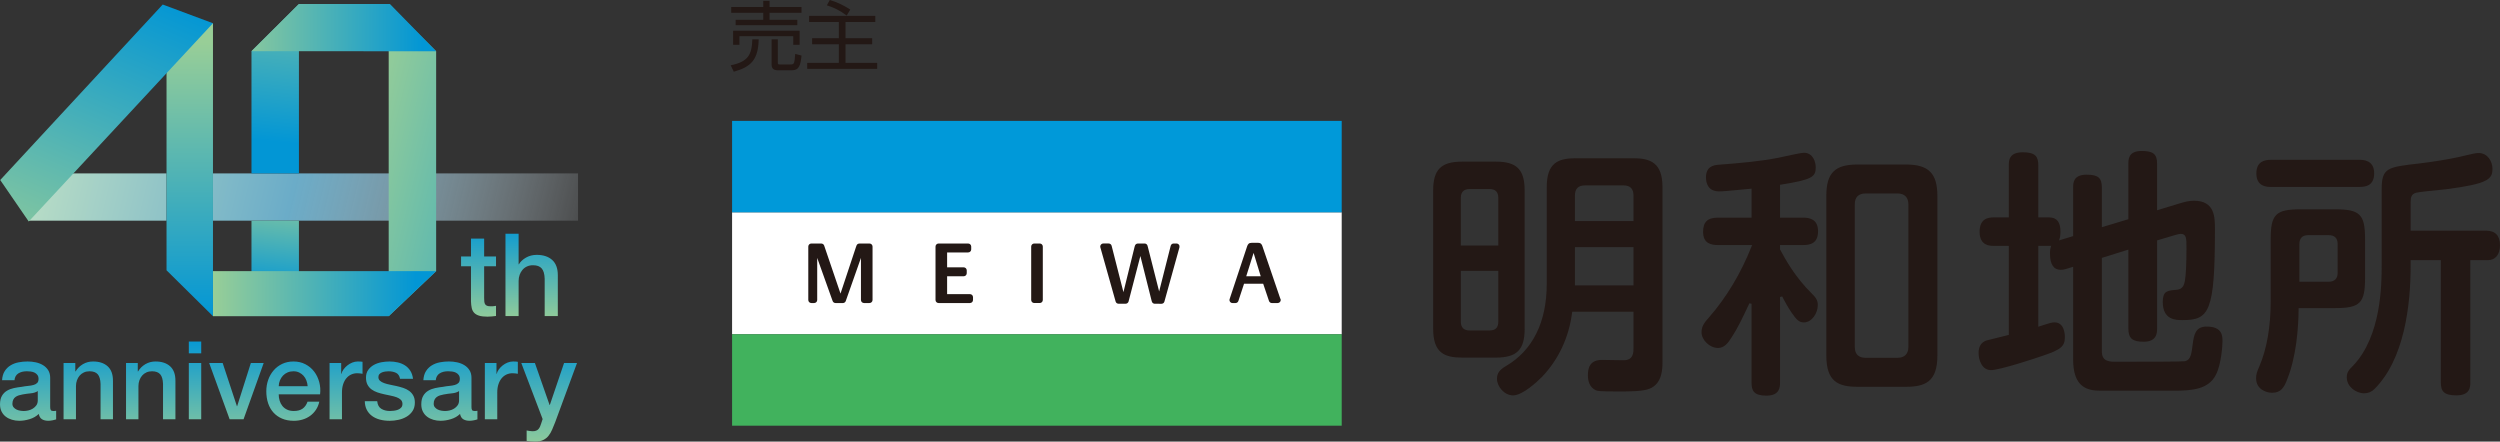 <?xml version="1.0" encoding="UTF-8"?><svg id="_レイヤー_2" xmlns="http://www.w3.org/2000/svg" xmlns:xlink="http://www.w3.org/1999/xlink" viewBox="0 0 362.331 63.998"><rect x="0" y="0" width="362.331" height="63.998" fill="#333333" stroke="none"/><defs><style>.cls-1{fill:url(#_名称未設定グラデーション_72-7);}.cls-2{fill:url(#_名称未設定グラデーション_72-6);}.cls-3{fill:url(#_名称未設定グラデーション_72-3);}.cls-4{fill:url(#_名称未設定グラデーション_72-4);}.cls-5{fill:url(#_名称未設定グラデーション_72-5);}.cls-6{fill:url(#_名称未設定グラデーション_72-2);}.cls-7{fill:url(#_名称未設定グラデーション_75-2);}.cls-8{fill:#0099d9;}.cls-9{fill:#231815;}.cls-10{fill:url(#_名称未設定グラデーション_6);}.cls-11{fill:#fff;}.cls-12{fill:#41b25d;}.cls-13{fill:url(#_名称未設定グラデーション_75);}.cls-14{fill:url(#_名称未設定グラデーション_72);}.cls-15{fill:url(#_名称未設定グラデーション_15);}</style><linearGradient id="_名称未設定グラデーション_72" x1="41.814" y1="47.166" x2="41.814" y2="65.43" gradientUnits="userSpaceOnUse"><stop offset=".09" stop-color="#0296d5"/><stop offset="1" stop-color="#98ce97"/></linearGradient><linearGradient id="_名称未設定グラデーション_72-2" x1="27.979" y1="54.334" x2="27.978" y2="54.308" gradientTransform="translate(2.885 -8.727) rotate(.173)" xlink:href="#_名称未設定グラデーション_72"/><linearGradient id="_名称未設定グラデーション_15" x1="233.667" y1="74.107" x2="5.565" y2="19.333" gradientUnits="userSpaceOnUse"><stop offset=".634" stop-color="#f9fbfe" stop-opacity="0"/><stop offset=".839" stop-color="#6bacc8"/><stop offset="1" stop-color="#badec6"/></linearGradient><linearGradient id="_名称未設定グラデーション_72-3" x1="39.204" y1="23.459" x2="42.291" y2="-9.066" xlink:href="#_名称未設定グラデーション_72"/><linearGradient id="_名称未設定グラデーション_72-4" x1="39.343" y1="44.21" x2="41.014" y2="26.594" xlink:href="#_名称未設定グラデーション_72"/><linearGradient id="_名称未設定グラデーション_72-5" x1="94.045" y1="41.513" x2="48.35" y2="30.54" gradientTransform="translate(2.885 -8.727) rotate(.173)" xlink:href="#_名称未設定グラデーション_72"/><linearGradient id="_名称未設定グラデーション_75" x1="28.125" y1="51.153" x2="60.472" y2="51.153" gradientTransform="translate(2.885 -8.727) rotate(.173)" gradientUnits="userSpaceOnUse"><stop offset="0" stop-color="#98ce97"/><stop offset=".91" stop-color="#0296d5"/></linearGradient><linearGradient id="_名称未設定グラデーション_75-2" x1="30.181" y1="12.596" x2="61.249" y2="12.596" xlink:href="#_名称未設定グラデーション_75"/><linearGradient id="_名称未設定グラデーション_72-6" x1="73.837" y1="30.673" x2="73.837" y2="46.774" xlink:href="#_名称未設定グラデーション_72"/><linearGradient id="_名称未設定グラデーション_6" x1="27.501" y1="45.929" x2="27.501" y2="6.14" gradientUnits="userSpaceOnUse"><stop offset="0" stop-color="#0296d5"/><stop offset="1" stop-color="#98ce97"/></linearGradient><linearGradient id="_名称未設定グラデーション_72-7" x1="21.156" y1="3.251" x2="1.451" y2="49.887" gradientTransform="translate(2.885 -8.727) rotate(.173)" xlink:href="#_名称未設定グラデーション_72"/></defs><g id="_レイヤー_1-2"><rect class="cls-11" x="106.103" y="30.77" width="88.353" height="17.677"/><rect class="cls-8" x="106.103" y="17.521" width="88.353" height="13.249"/><rect class="cls-12" x="106.103" y="48.446" width="88.353" height="13.251"/><path class="cls-9" d="M126.017,35.291h0l-1.464.007c-.179,0-.335.101-.406.264-.027.056-.057.135-.091.247l-2.239,6.741c-2.364-6.947-2.368-6.962-2.374-6.974-.061-.156-.206-.262-.375-.277-.024-.007-.034-.007-1.481-.007-.243,0-.44.199-.44.443v7.745c0,.243.196.44.44.44h.413c.243,0,.44-.196.44-.44v-6.101l2.178,6.091c.03.091.054.152.074.193.071.157.23.257.402.257h1.099c.183-.014.342-.135.392-.313l2.195-6.228v6.101c0,.243.2.44.443.44h.795c.243,0,.443-.196.443-.44v-7.745c0-.117-.047-.23-.128-.311-.085-.085-.196-.132-.314-.132Z"/><path class="cls-9" d="M140.578,42.627h-3.311v-2.587h2.405c.244,0,.44-.198.44-.441v-.411c0-.243-.196-.441-.44-.441h-2.405v-2.16h3.047c.25,0,.446-.199.446-.443v-.409c0-.243-.196-.443-.446-.443h-4.285c-.243,0-.443.199-.443.443v7.745c0,.243.199.44.443.44h4.549c.243,0,.443-.196.443-.44v-.413c0-.243-.199-.44-.443-.44Z"/><path class="cls-9" d="M150.694,35.291h-.795c-.25,0-.446.199-.446.443v7.745c0,.243.196.44.446.44h.795c.243,0,.443-.196.443-.44v-7.745c0-.243-.199-.443-.443-.443Z"/><path class="cls-9" d="M170.513,35.291h-.416c-.203,0-.375.139-.426.335l-1.674,6.616-1.623-6.406c-.03-.127-.051-.21-.071-.254-.061-.169-.213-.281-.396-.291-.02,0-.984,0-1.015.007-.172.003-.335.122-.396.289-.01.039-.03.1-.061.198l-1.613,6.558-1.711-6.717c-.047-.196-.223-.335-.426-.335h-.781c-.139,0-.27.068-.352.179-.085.105-.112.254-.074.386,2.205,7.826,2.212,7.85,2.215,7.857.057.186.23.308.423.308h1.021c.193,0,.365-.125.426-.314,0,0,.091-.359,1.715-6.602l1.613,6.426c.02.101.041.167.061.206.061.159.203.271.375.284.02,0,1.005.007,1.015.007.193,0,.365-.128.416-.309.01-.012.02-.042,2.182-7.862.03-.139.01-.281-.071-.386-.091-.112-.223-.179-.355-.179Z"/><path class="cls-9" d="M185.54,43.236l-2.567-7.527c-.091-.274-.203-.517-.649-.517h-.913c-.406,0-.548.183-.66.502l-2.537,7.644c-.051.137-.02.284.061.399.081.118.213.183.355.183h.436c.193,0,.355-.122.416-.304l.822-2.499h2.77l.842,2.499c.061.183.223.304.416.304h.842c.243,0,.446-.196.446-.44,0-.091-.03-.177-.081-.243ZM181.685,36.651l1.035,3.389h-2.1l1.066-3.389Z"/><path class="cls-9" d="M219.288,57.304c-1.289,0-2.327-1.314-2.327-2.401,0-.797.355-1.3,1.316-1.859,3.856-2.259,5.895-6.369,5.895-11.887v-14.046c0-3.479,1.613-4.177,4.214-4.177h8.347c2.53,0,4.214.712,4.214,4.177v25.412c0,.835,0,3.061-1.86,3.812-.954.403-3.03.403-4.546.403-2.794,0-2.986-.073-3.25-.173-.954-.441-1.153-1.414-1.153-2.154,0-1.047.237-2.249,2.063-2.249.172,0,.548.007.988.017.633.014,1.393.03,1.901.03.22,0,.392-.003.487-.01,1.17-.132,1.17-1.17,1.17-1.789v-5.226h-8.882l-.02.144c-.457,3.575-1.968,6.793-4.373,9.31-.639.639-2.773,2.667-4.184,2.667ZM228.261,41.362h8.486v-5.543h-8.486v5.543ZM229.708,26.87c-.961,0-1.448.487-1.448,1.451v3.714h8.486v-3.714c0-.964-.487-1.451-1.448-1.451h-5.591ZM211.925,51.83c-2.601,0-4.214-.7-4.214-4.177v-20.013c0-3.073,1.143-4.214,4.214-4.214h4.87c3.044,0,4.177,1.142,4.177,4.214v20.013c0,3.044-1.133,4.177-4.177,4.177h-4.87ZM211.722,46.634c0,.825.436,1.26,1.258,1.26h2.909c.849,0,1.262-.413,1.262-1.26v-7.378h-5.428v7.378ZM212.98,27.399c-.822,0-1.258.434-1.258,1.26v6.925h5.428v-6.925c0-.835-.426-1.26-1.262-1.26h-2.909Z"/><path class="cls-9" d="M256.032,57.342c-1.82,0-2.175-.687-2.175-1.872v-11.442l-.314-.069-.132.277c-.741,1.588-1.505,3.232-2.462,4.684-.487.788-1.059,1.513-1.938,1.513-1.214,0-2.405-1.135-2.405-2.29,0-.869.433-1.417,1.093-2.155,2.53-2.9,4.596-6.347,6.149-10.245l.088-.227h-4.924c-1.015,0-2.178-.218-2.178-1.911,0-1.448.653-2.063,2.178-2.063h4.847v-4.199l-.68.064c-2.723.259-3.453.33-4.018.33-1.661,0-1.911-1.268-1.911-2.024,0-1.537,1.032-1.784,1.809-1.836,3.403-.266,6.024-.492,8.743-1.023.139-.027.389-.081.704-.152.95-.21,2.543-.562,2.929-.562,1.36,0,1.721,1.373,1.721,2.1,0,1.388-.463,1.788-5.033,2.518l-.142.022v4.762h3.338c.933,0,2.175.206,2.175,1.987,0,1.76-1.16,1.987-2.175,1.987h-3.338v.622l.02.037c.744,1.38,2.127,3.95,4.6,6.382.531.533.856.91.856,1.657,0,1.187-.866,2.515-2.023,2.515-.68,0-1.059-.377-1.789-1.439-.548-.805-.937-1.539-1.221-2.077l-.128-.247-.314.078v12.423c0,.56,0,1.872-1.948,1.872ZM269.209,56.058c-2.787,0-4.515-.754-4.515-4.515v-23.148c0-3.32,1.224-4.554,4.515-4.554h7.025c3.277,0,4.556,1.277,4.556,4.554v23.148c0,3.761-1.745,4.515-4.556,4.515h-7.025ZM270.379,28.04c-1.021,0-1.559.541-1.559,1.562v20.694c0,1.022.538,1.561,1.559,1.561h4.647c.994,0,1.562-.568,1.562-1.561v-20.694c0-.993-.568-1.562-1.562-1.562h-4.647Z"/><path class="cls-9" d="M304.414,56.625c-1.951,0-3.95-.536-3.95-4.517v-13.437l-.967.291c-.186.074-.504.142-.822.142-1.042,0-1.569-.795-1.569-2.364,0-.189,0-.506.108-.9l.057-.21h-1.857v11.723l.216-.071c1.654-.538,1.796-.558,2.138-.558,1.39,0,1.498,1.637,1.498,2.138,0,1.343-.578,1.823-3.247,2.713-.981.352-6.22,2.068-7.464,2.068-1.319,0-1.796-1.481-1.796-2.478,0-.934.358-1.527,1.103-1.809.156-.044.984-.249,1.833-.458l1.444-.36v-12.906h-2.205c-.501,0-2.026,0-2.026-2.023,0-1.884,1.157-2.1,2.026-2.1h2.205v-7.529c0-.668,0-1.911,2.023-1.911,1.894,0,2.252.671,2.252,1.911v7.529h1.563c1.109,0,1.647.661,1.647,2.024,0,.67-.095.972-.105,1.006l-.101.301,2.046-.619v-7.031c0-.656,0-1.874,1.951-1.874,1.674,0,2.212.455,2.212,1.874v5.736l3.842-1.157v-8.016c0-.656,0-1.874,1.911-1.874,1.705,0,2.253.455,2.253,1.874v6.717l3.413-1.035c.517-.152,1.16-.345,1.924-.345,3.044,0,3.044,2.393,3.044,4.14,0,12.03-.832,13.163-4.705,13.163-.927,0-2.855,0-2.855-2.628,0-1.591.643-1.647,1.924-1.762.562-.037,1.109-.22,1.282-1.309.142-.714.23-2.462.23-4.671,0-1.505,0-2.128-.846-2.128-.098,0-.575.079-.781.162l-2.631.785v12.736c0,.632,0,1.948-1.952,1.948-1.654,0-2.212-.492-2.212-1.948v-11.403l-3.842,1.201v13.563c0,1.488,1.13,1.488,2.127,1.488,4.613,0,9.565-.007,9.927-.078.829-.186.934-1.05,1.113-2.484.189-1.309.362-2.535,2.026-2.535,2.29,0,2.29,1.39,2.29,2.137,0,.583-.166,3.274-.927,4.796-1.055,2.181-3.497,2.362-6.118,2.362h-10.651Z"/><path class="cls-9" d="M356.003,57.304c-1.891,0-2.249-.671-2.249-1.911v-17.687h-4.373v.771c0,5.794-.913,13.608-5.273,17.931-.389.389-.9.594-1.471.594-1.187,0-2.513-.978-2.513-2.286,0-.802.331-1.133.93-1.735,4.126-4.319,4.126-11.983,4.126-14.503v-11.026c0-3.144.839-3.238,5.482-3.763,1.938-.232,4.488-.649,5.57-.908,2.388-.561,2.587-.602,3.017-.602,1.245,0,1.989,1.164,1.989,2.29,0,1.495-.616,2.182-6.805,2.969-.152.017-.426.044-.764.078-1.197.118-3.003.298-3.484.416-.683.196-.805.609-.805,1.407v4.092h10.928c1.343,0,2.023.72,2.023,2.137,0,1.319-.673,2.138-1.759,2.138h-2.543v17.687c0,.668,0,1.911-2.026,1.911ZM329.307,56.926c-.934,0-2.327-.558-2.327-2.099,0-.609.139-.954.48-1.747,1.086-2.545,1.637-5.731,1.637-9.468v-8.949c0-3.599.727-4.326,4.326-4.326h5.022c3.599,0,4.329.727,4.329,4.326v5.665c0,3.6-.73,4.327-4.329,4.327h-5.3v.164c-.03,2.851-.348,6.94-1.688,10.248-.399,1.018-.839,1.859-2.151,1.859ZM334.519,34.082c-.836,0-1.262.438-1.262,1.299v5.45h4.245c.835,0,1.299-.446,1.299-1.258v-4.192c0-.861-.436-1.299-1.299-1.299h-2.983ZM329.158,27.096c-.531,0-2.138,0-2.138-1.948,0-1.782,1.218-1.987,2.138-1.987h12.761c.538,0,2.175,0,2.175,1.95,0,1.76-1.16,1.985-2.175,1.985h-12.761Z"/><path class="cls-14" d="M7.271,58.951c0,.221.029.379.087.473s.171.142.339.142h.189c.073,0,.158-.01.252-.032v1.246c-.063.021-.145.045-.244.071-.1.026-.203.05-.308.071-.105.021-.211.037-.315.047-.105.01-.195.016-.268.016-.368,0-.673-.074-.915-.221s-.4-.405-.473-.773c-.358.347-.797.6-1.317.757-.52.158-1.023.237-1.506.237-.368,0-.72-.05-1.057-.15s-.634-.247-.891-.442-.463-.442-.615-.741c-.152-.3-.229-.649-.229-1.049,0-.505.092-.915.276-1.23.184-.315.426-.562.726-.741.3-.179.636-.307,1.009-.386.373-.079.749-.139,1.128-.181.326-.063.636-.108.931-.134s.555-.071.781-.134c.226-.063.405-.16.536-.292.131-.131.197-.329.197-.592,0-.231-.055-.42-.166-.568-.11-.147-.247-.26-.41-.339-.163-.079-.345-.131-.544-.158-.2-.026-.389-.039-.568-.039-.505,0-.92.105-1.246.315-.326.211-.51.536-.552.978H.3c.032-.526.158-.962.378-1.309.221-.347.502-.626.844-.836.342-.21.728-.357,1.16-.442.431-.084.873-.126,1.325-.126.399,0,.794.042,1.183.126.389.084.739.221,1.049.41.31.189.56.434.749.734.189.3.284.665.284,1.096v4.196ZM5.473,56.68c-.273.179-.61.287-1.009.323-.4.037-.799.092-1.199.166-.189.032-.373.076-.552.134s-.337.137-.473.237c-.137.1-.245.231-.323.394-.079.163-.118.36-.118.592,0,.2.058.368.174.505.116.137.255.245.418.323.163.079.341.134.536.166.195.032.371.047.528.047.2,0,.415-.026.647-.079.231-.052.45-.142.655-.268.205-.126.376-.287.513-.481.137-.195.205-.434.205-.718v-1.341ZM9.211,52.61h1.703v1.199l.032.032c.273-.452.631-.807,1.073-1.065.442-.257.931-.386,1.467-.386.893,0,1.598.231,2.113.694.515.463.773,1.157.773,2.082v5.599h-1.798v-5.126c-.021-.641-.158-1.107-.41-1.396-.252-.289-.647-.434-1.183-.434-.305,0-.578.055-.82.166-.242.11-.447.263-.615.457-.168.195-.3.423-.394.686-.094.263-.142.542-.142.836v4.811h-1.798v-8.155ZM18.265,52.61h1.703v1.199l.032.032c.273-.452.631-.807,1.073-1.065.442-.257.931-.386,1.467-.386.893,0,1.598.231,2.113.694.515.463.773,1.157.773,2.082v5.599h-1.798v-5.126c-.021-.641-.158-1.107-.41-1.396-.252-.289-.647-.434-1.183-.434-.305,0-.578.055-.82.166-.242.11-.447.263-.615.457-.168.195-.3.423-.394.686-.094.263-.142.542-.142.836v4.811h-1.798v-8.155ZM27.366,49.503h1.798v1.703h-1.798v-1.703ZM27.366,52.61h1.798v8.155h-1.798v-8.155ZM30.315,52.61h1.956l2.066,6.262h.032l1.987-6.262h1.861l-2.918,8.155h-2.019l-2.965-8.155ZM40.394,57.153c0,.315.045.62.134.915.089.295.223.552.402.773.179.221.405.397.678.528.273.132.6.197.978.197.526,0,.949-.113,1.27-.339.321-.226.56-.565.718-1.017h1.703c-.095.442-.258.836-.489,1.183-.231.347-.51.639-.836.875-.326.237-.692.415-1.096.536-.405.121-.828.181-1.27.181-.642,0-1.21-.105-1.703-.315-.494-.21-.913-.505-1.254-.883-.342-.379-.599-.831-.773-1.356-.173-.526-.26-1.104-.26-1.735,0-.578.092-1.128.276-1.648.184-.52.447-.978.789-1.372.341-.394.754-.707,1.238-.939.484-.231,1.03-.347,1.64-.347.641,0,1.217.134,1.727.402.51.268.933.623,1.27,1.065.336.442.581.949.733,1.522.152.573.192,1.165.118,1.775h-5.994ZM44.59,55.97c-.021-.284-.082-.557-.181-.82-.1-.263-.237-.492-.41-.686-.174-.194-.384-.352-.631-.473-.247-.121-.523-.181-.828-.181-.315,0-.602.055-.86.166-.258.11-.479.263-.662.457-.184.195-.331.423-.442.686-.11.263-.171.547-.181.852h4.196ZM47.76,52.61h1.688v1.577h.032c.052-.221.155-.436.308-.647.152-.21.336-.402.552-.576.215-.174.455-.313.718-.418.263-.105.531-.158.805-.158.21,0,.355.005.434.016.079.011.16.021.245.032v1.735c-.126-.021-.255-.04-.386-.055-.132-.016-.26-.024-.387-.024-.305,0-.591.061-.86.181-.268.121-.502.3-.702.536-.2.237-.358.528-.473.875-.116.347-.173.747-.173,1.199v3.88h-1.798v-8.155ZM54.669,58.147c.052.526.252.894.599,1.104.347.211.762.316,1.246.316.168,0,.36-.013.576-.04.215-.026.418-.076.607-.15.189-.073.344-.181.465-.323.121-.142.176-.329.166-.56-.01-.231-.094-.421-.252-.568-.158-.147-.36-.265-.607-.355-.247-.089-.528-.166-.844-.229s-.636-.131-.962-.205c-.337-.074-.66-.163-.97-.268-.31-.105-.589-.247-.836-.426-.247-.179-.444-.407-.592-.686-.147-.278-.221-.623-.221-1.033,0-.442.108-.812.323-1.112.215-.3.489-.542.82-.726.331-.184.699-.313,1.104-.386.405-.074.791-.11,1.159-.11.42,0,.823.045,1.207.134.384.089.731.234,1.041.434.31.2.568.46.773.781.205.321.334.707.387,1.159h-1.877c-.084-.431-.281-.72-.591-.867-.31-.147-.665-.221-1.065-.221-.126,0-.276.01-.449.032-.173.021-.337.06-.489.118-.153.058-.282.142-.387.252-.105.11-.158.255-.158.434,0,.221.076.4.229.536s.352.25.6.339c.247.09.528.166.844.229s.641.132.978.205c.326.074.647.163.962.268.315.105.597.247.844.426.247.179.447.405.599.678.152.274.229.61.229,1.009,0,.484-.11.894-.331,1.23s-.508.61-.86.82c-.352.211-.744.363-1.175.457-.431.094-.857.142-1.278.142-.515,0-.991-.058-1.427-.173-.437-.116-.815-.292-1.136-.528-.321-.237-.573-.531-.757-.883-.184-.352-.281-.77-.292-1.254h1.798ZM68.328,58.951c0,.221.029.379.087.473s.171.142.339.142h.189c.073,0,.158-.01.252-.032v1.246c-.063.021-.145.045-.244.071-.1.026-.203.05-.308.071-.105.021-.211.037-.315.047-.105.01-.195.016-.268.016-.368,0-.673-.074-.915-.221s-.4-.405-.473-.773c-.358.347-.797.6-1.317.757-.52.158-1.023.237-1.506.237-.368,0-.72-.05-1.057-.15s-.634-.247-.891-.442-.463-.442-.615-.741c-.152-.3-.229-.649-.229-1.049,0-.505.092-.915.276-1.23.184-.315.426-.562.726-.741.3-.179.636-.307,1.009-.386.373-.079.749-.139,1.128-.181.326-.063.636-.108.931-.134s.555-.071.781-.134c.226-.063.405-.16.536-.292.131-.131.197-.329.197-.592,0-.231-.055-.42-.166-.568-.11-.147-.247-.26-.41-.339-.163-.079-.345-.131-.544-.158-.2-.026-.389-.039-.568-.039-.505,0-.92.105-1.246.315-.326.211-.51.536-.552.978h-1.798c.032-.526.158-.962.378-1.309.221-.347.502-.626.844-.836.342-.21.728-.357,1.16-.442.431-.084.873-.126,1.325-.126.399,0,.794.042,1.183.126.389.084.739.221,1.049.41.31.189.56.434.749.734.189.3.284.665.284,1.096v4.196ZM66.53,56.68c-.273.179-.61.287-1.009.323-.4.037-.799.092-1.199.166-.189.032-.373.076-.552.134s-.337.137-.473.237c-.137.1-.245.231-.323.394-.079.163-.118.36-.118.592,0,.2.058.368.174.505.116.137.255.245.418.323.163.079.341.134.536.166.195.032.371.047.528.047.2,0,.415-.026.647-.079.231-.052.45-.142.655-.268.205-.126.376-.287.513-.481.137-.195.205-.434.205-.718v-1.341ZM70.268,52.61h1.688v1.577h.032c.052-.221.155-.436.308-.647.152-.21.336-.402.552-.576.215-.174.455-.313.718-.418.263-.105.531-.158.805-.158.21,0,.355.005.434.016.079.011.16.021.245.032v1.735c-.126-.021-.255-.04-.386-.055-.132-.016-.26-.024-.387-.024-.305,0-.591.061-.86.181-.268.121-.502.3-.702.536-.2.237-.358.528-.473.875-.116.347-.173.747-.173,1.199v3.88h-1.798v-8.155ZM75.552,52.61h1.972l2.129,6.088h.032l2.066-6.088h1.877l-3.17,8.596c-.147.368-.292.72-.434,1.057-.142.336-.315.633-.52.891-.205.258-.46.463-.765.615-.305.152-.694.229-1.167.229-.421,0-.836-.031-1.246-.094v-1.514c.147.021.289.045.426.071.137.026.279.04.426.04.21,0,.384-.026.52-.079.137-.053.25-.129.339-.229.089-.1.166-.218.229-.355.063-.137.121-.295.173-.473l.205-.631-3.092-8.123Z"/><line class="cls-6" x1="30.699" y1="45.665" x2="30.699" y2="45.69"/><path class="cls-15" d="M4.174,25.127h19.962v6.858H4.174v-6.858ZM30.866,25.127v6.858h52.909v-6.858H30.866Z"/><polygon class="cls-3" points="43.324 25.127 36.448 25.127 36.448 7.418 43.324 .581 43.324 25.127"/><rect class="cls-4" x="36.448" y="31.985" width="6.875" height="12.995"/><polygon class="cls-5" points="56.334 .621 56.334 45.823 63.212 39.295 63.212 7.43 56.334 .621"/><polygon class="cls-13" points="63.212 39.295 56.334 45.823 30.866 45.823 30.866 39.295 63.212 39.295"/><polygon class="cls-7" points="56.514 .581 43.327 .581 36.448 7.418 63.212 7.43 56.514 .581"/><path class="cls-2" d="M66.826,37.172h1.437v-2.59h1.905v2.59h1.721v1.42h-1.721v4.612c0,.2.008.373.025.518.017.145.056.267.117.368.061.1.153.176.276.226.123.05.29.075.501.075.134,0,.268-.003.401-.008.134-.006.267-.025.401-.058v1.471c-.212.022-.418.044-.618.067-.2.022-.407.033-.618.033-.501,0-.905-.047-1.212-.142-.307-.095-.546-.234-.719-.418-.173-.184-.29-.415-.351-.694-.061-.278-.098-.596-.109-.953v-5.097h-1.437v-1.42ZM73.26,33.88h1.905v4.428h.033c.234-.39.582-.716,1.044-.978.462-.262.978-.393,1.546-.393.947,0,1.693.245,2.239.735.546.49.819,1.226.819,2.206v5.932h-1.905v-5.431c-.022-.679-.167-1.172-.435-1.479-.267-.306-.685-.46-1.253-.46-.323,0-.613.058-.869.175-.256.117-.474.279-.652.485-.178.206-.318.449-.418.727-.1.279-.15.574-.15.886v5.097h-1.905v-11.932Z"/><polygon class="cls-10" points="30.866 3.369 30.866 45.823 24.136 39.173 24.136 3.347 30.866 3.369"/><polygon class="cls-1" points="30.865 3.368 4.163 32.103 .032 26.091 23.584 .655 30.865 3.368"/><path class="cls-9" d="M105.901,9.461c2.509-.506,3.07-1.507,3.136-3.763h.924c-.066,2.981-1.123,3.994-3.609,4.698l-.451-.935ZM110.62,1.012V.121h.913v.891h4.632v.847h-4.632v1.012h4.027v.781h-8.944v-.781h4.004v-1.012h-4.643v-.847h4.643ZM115.891,4.456v2.035h-.924v-1.243h-7.8v1.243h-.914v-2.035h9.638ZM112.733,10.188c-.616,0-.902-.264-.902-.825v-3.664h.902v3.333c0,.231.011.308.264.308h1.518c.562,0,.627-.011.737-1.529l.913.242c-.132,1.397-.352,2.134-1.375,2.134h-2.058Z"/><path class="cls-9" d="M126.857,3.19h-4.312v2.343h3.861v.88h-3.861v2.696h4.588v.869h-10.144v-.869h4.587v-2.696h-3.873v-.88h3.873v-2.343h-4.312v-.891h9.593v.891ZM122.71,2.255c-.99-.748-1.782-1.133-2.872-1.485l.429-.77c1.221.385,1.958.748,2.97,1.386l-.528.869Z"/></g></svg>